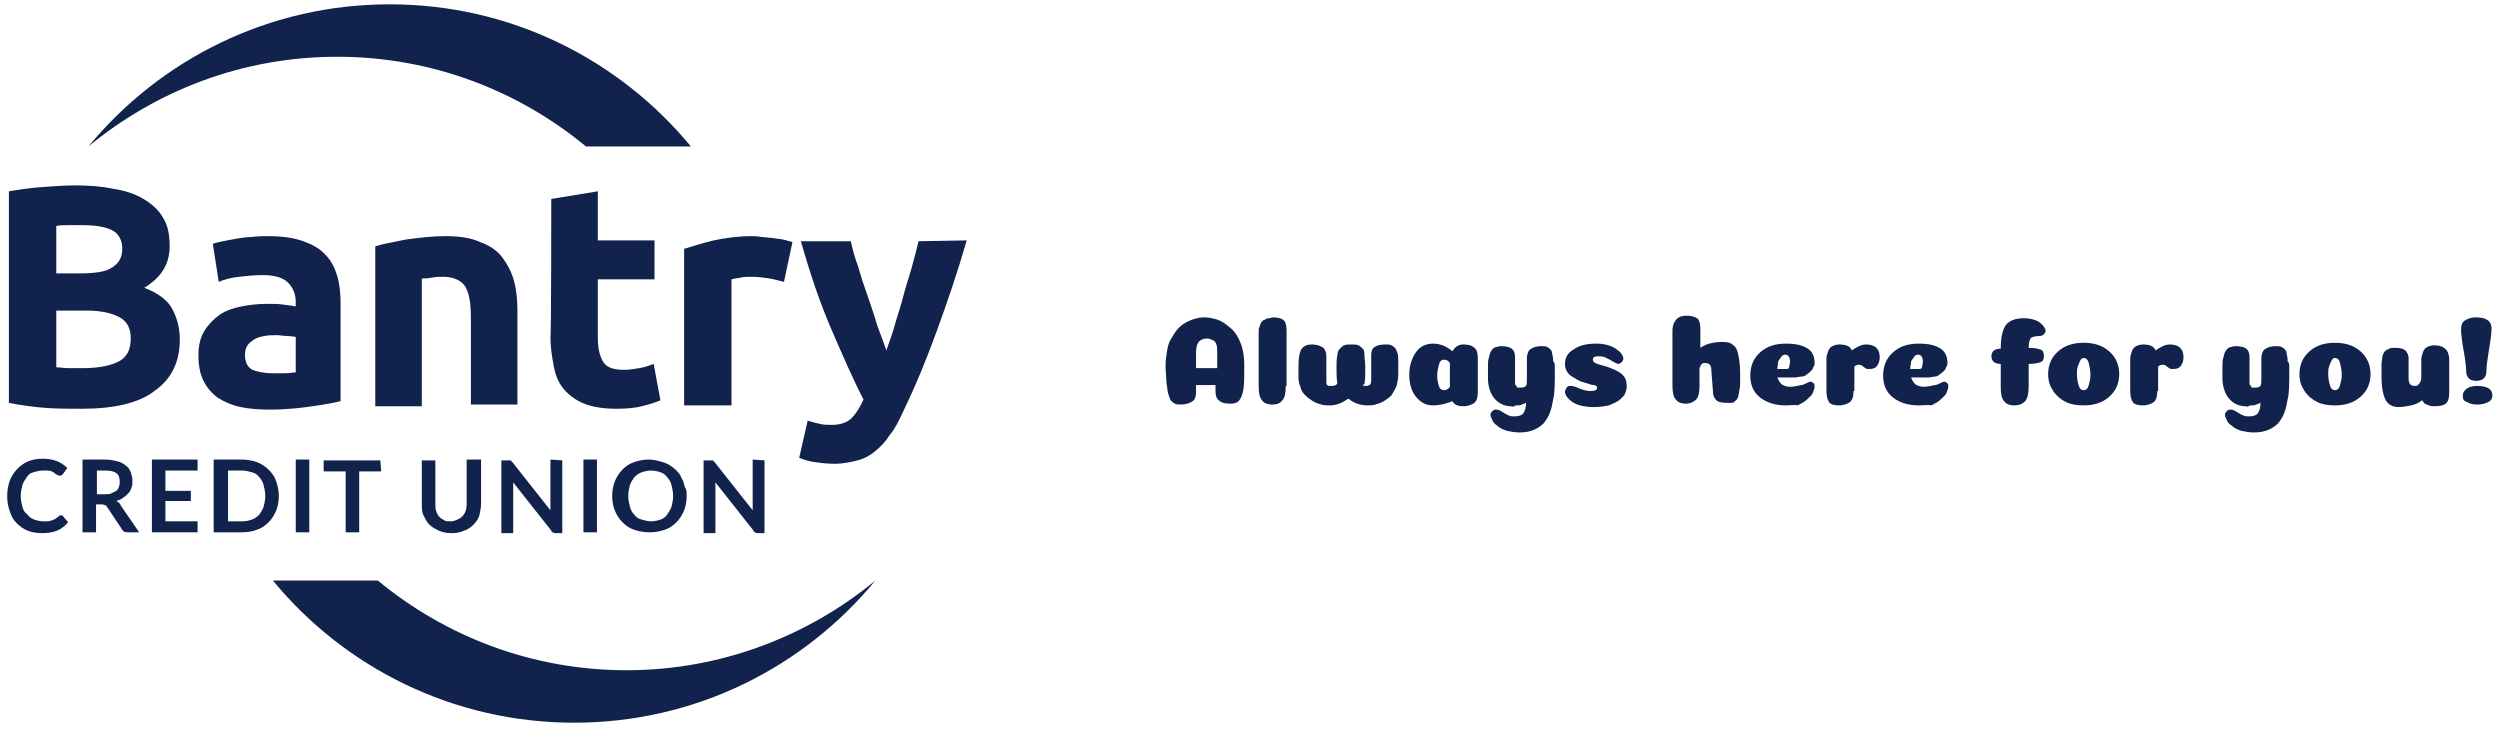 <svg width="174" height="51" viewBox="0 0 174 51" fill="none" xmlns="http://www.w3.org/2000/svg">
<g clip-path="url(#clip0_822_7425)">
<path d="M5.683 28.451C4.859 28.451 4.034 28.451 3.21 28.392C2.385 28.333 1.502 28.215 0.619 28.038V13.315C1.325 13.197 2.091 13.079 2.915 13.021C3.74 12.962 4.506 12.903 5.212 12.903C6.155 12.903 7.038 12.962 7.862 13.138C8.687 13.256 9.394 13.492 9.983 13.845C10.572 14.198 11.043 14.611 11.337 15.141C11.691 15.671 11.808 16.378 11.808 17.143C11.808 18.38 11.219 19.322 10.041 20.029C10.984 20.382 11.691 20.912 11.985 21.501C12.338 22.149 12.515 22.856 12.515 23.621C12.515 25.211 11.926 26.389 10.748 27.214C9.688 28.038 7.98 28.451 5.683 28.451ZM3.917 19.028H5.566C6.626 19.028 7.391 18.91 7.804 18.615C8.275 18.321 8.51 17.909 8.51 17.32C8.51 16.731 8.275 16.26 7.804 16.024C7.332 15.789 6.626 15.671 5.742 15.671C5.448 15.671 5.153 15.671 4.8 15.671C4.447 15.671 4.152 15.671 3.917 15.73V19.028ZM3.917 21.619V25.565C4.211 25.565 4.447 25.624 4.741 25.624C5.036 25.624 5.33 25.624 5.683 25.624C6.685 25.624 7.509 25.506 8.157 25.211C8.805 24.917 9.099 24.387 9.099 23.562C9.099 22.856 8.864 22.385 8.334 22.09C7.804 21.796 7.038 21.619 6.096 21.619H3.917Z" fill="#11224D"/>
<path d="M18.699 16.436C19.641 16.436 20.465 16.554 21.113 16.79C21.761 17.026 22.291 17.32 22.645 17.732C23.057 18.144 23.292 18.616 23.469 19.204C23.646 19.793 23.704 20.441 23.704 21.148V27.921C23.233 28.038 22.586 28.156 21.761 28.274C20.937 28.392 19.935 28.51 18.758 28.51C17.992 28.51 17.344 28.451 16.755 28.333C16.166 28.215 15.636 27.98 15.165 27.685C14.753 27.391 14.399 26.978 14.164 26.507C13.928 26.036 13.81 25.447 13.81 24.74C13.81 24.093 13.928 23.504 14.223 23.032C14.517 22.561 14.871 22.208 15.283 21.914C15.695 21.619 16.225 21.442 16.814 21.325C17.403 21.207 17.992 21.148 18.64 21.148C19.052 21.148 19.464 21.148 19.759 21.207C20.112 21.266 20.348 21.266 20.583 21.325V21.03C20.583 20.5 20.407 20.029 20.053 19.676C19.7 19.322 19.111 19.146 18.286 19.146C17.756 19.146 17.167 19.204 16.637 19.263C16.107 19.322 15.636 19.44 15.224 19.617L14.812 16.967C14.988 16.908 15.224 16.849 15.518 16.79C15.813 16.731 16.107 16.672 16.461 16.613C16.814 16.554 17.167 16.495 17.521 16.495C17.933 16.436 18.345 16.436 18.699 16.436ZM18.934 25.977C19.229 25.977 19.582 25.977 19.877 25.977C20.171 25.977 20.407 25.918 20.583 25.918V23.445C20.465 23.445 20.23 23.386 19.994 23.386C19.759 23.386 19.464 23.327 19.288 23.327C18.993 23.327 18.699 23.327 18.404 23.386C18.11 23.445 17.874 23.504 17.698 23.621C17.521 23.739 17.344 23.857 17.226 24.034C17.108 24.21 17.05 24.446 17.05 24.681C17.05 25.212 17.226 25.565 17.58 25.742C17.874 25.859 18.345 25.977 18.934 25.977Z" fill="#11224D"/>
<path d="M26.119 17.143C26.649 16.967 27.415 16.849 28.239 16.672C29.123 16.554 30.006 16.436 31.007 16.436C32.008 16.436 32.774 16.554 33.422 16.849C34.07 17.084 34.6 17.438 34.953 17.909C35.306 18.38 35.601 18.91 35.778 19.558C35.954 20.206 36.013 20.912 36.013 21.678V28.156H32.774V22.149C32.774 21.089 32.656 20.382 32.362 19.911C32.067 19.499 31.537 19.263 30.831 19.263C30.595 19.263 30.359 19.263 30.065 19.322C29.77 19.381 29.594 19.381 29.358 19.381V28.274H26.119V17.143Z" fill="#11224D"/>
<path d="M38.369 13.845L41.608 13.315V16.731H45.554V19.44H41.608V23.503C41.608 24.21 41.726 24.74 41.961 25.152C42.197 25.565 42.668 25.741 43.434 25.741C43.787 25.741 44.14 25.682 44.494 25.623C44.847 25.565 45.2 25.447 45.495 25.329L45.966 27.861C45.554 28.038 45.142 28.156 44.67 28.274C44.199 28.392 43.61 28.45 42.904 28.45C42.02 28.45 41.255 28.333 40.666 28.097C40.077 27.861 39.606 27.508 39.252 27.096C38.899 26.684 38.663 26.154 38.546 25.506C38.428 24.858 38.31 24.21 38.31 23.445C38.369 23.562 38.369 13.845 38.369 13.845Z" fill="#11224D"/>
<path d="M54.565 19.617C54.27 19.558 53.917 19.44 53.563 19.381C53.151 19.322 52.739 19.263 52.268 19.263C52.091 19.263 51.797 19.263 51.561 19.322C51.267 19.381 51.09 19.381 50.913 19.44V28.215H47.615V17.32C48.204 17.143 48.911 16.908 49.676 16.731C50.501 16.554 51.384 16.436 52.327 16.436C52.503 16.436 52.739 16.436 52.974 16.495C53.21 16.495 53.446 16.554 53.74 16.554C53.976 16.613 54.211 16.613 54.506 16.672C54.741 16.731 54.977 16.79 55.154 16.849L54.565 19.617Z" fill="#11224D"/>
<path d="M67.285 16.731C66.638 18.969 65.931 21.03 65.224 22.974C64.517 24.917 63.752 26.802 62.868 28.627C62.574 29.275 62.279 29.864 61.926 30.276C61.632 30.747 61.278 31.101 60.925 31.395C60.572 31.69 60.159 31.925 59.688 32.043C59.217 32.161 58.687 32.279 58.098 32.279C57.568 32.279 57.097 32.22 56.685 32.161C56.272 32.102 55.919 31.984 55.624 31.866L56.213 29.275C56.567 29.393 56.861 29.452 57.097 29.511C57.332 29.57 57.627 29.57 57.921 29.57C58.51 29.57 58.981 29.393 59.276 29.098C59.57 28.804 59.865 28.333 60.1 27.803C59.335 26.331 58.628 24.681 57.862 22.915C57.097 21.148 56.39 19.087 55.742 16.79H59.217C59.335 17.379 59.511 17.968 59.747 18.616C59.924 19.263 60.159 19.97 60.395 20.618C60.63 21.325 60.866 21.972 61.043 22.62C61.278 23.268 61.514 23.857 61.691 24.387C61.867 23.857 62.103 23.268 62.279 22.62C62.456 21.972 62.692 21.325 62.868 20.618C63.045 19.911 63.281 19.263 63.457 18.616C63.634 17.968 63.811 17.32 63.928 16.79L67.285 16.731Z" fill="#11224D"/>
<path d="M4.27 35.871C4.329 35.871 4.388 35.871 4.388 35.93L4.741 36.342C4.565 36.578 4.27 36.813 3.976 36.931C3.681 37.049 3.328 37.108 2.916 37.108C2.562 37.108 2.209 37.049 1.914 36.931C1.62 36.813 1.384 36.637 1.149 36.401C0.913 36.166 0.795 35.93 0.678 35.577C0.56 35.223 0.501 34.929 0.501 34.517C0.501 34.163 0.56 33.81 0.678 33.456C0.795 33.162 0.972 32.868 1.208 32.632C1.443 32.396 1.679 32.22 1.973 32.102C2.268 31.984 2.621 31.925 2.974 31.925C3.328 31.925 3.681 31.984 3.976 32.102C4.27 32.22 4.506 32.396 4.682 32.573L4.388 32.985L4.329 33.044C4.329 33.044 4.27 33.103 4.211 33.103C4.152 33.103 4.152 33.103 4.093 33.103C4.035 33.103 4.035 33.044 3.976 33.044C3.917 33.044 3.858 32.985 3.799 32.926C3.74 32.868 3.681 32.868 3.622 32.809C3.563 32.809 3.446 32.75 3.328 32.75C3.21 32.75 3.092 32.75 2.974 32.75C2.739 32.75 2.562 32.809 2.327 32.868C2.091 32.926 1.973 33.044 1.856 33.221C1.738 33.398 1.62 33.574 1.561 33.751C1.502 33.986 1.443 34.222 1.443 34.517C1.443 34.811 1.502 35.047 1.561 35.282C1.62 35.518 1.738 35.694 1.914 35.812C2.032 35.989 2.209 36.107 2.386 36.166C2.562 36.224 2.798 36.283 2.974 36.283C3.092 36.283 3.21 36.283 3.328 36.283C3.446 36.283 3.505 36.224 3.622 36.224C3.681 36.166 3.799 36.166 3.858 36.107C3.917 36.048 4.035 35.989 4.093 35.93L4.152 35.871C4.152 35.871 4.211 35.871 4.27 35.871Z" fill="#11224D"/>
<path d="M9.688 37.049H8.864C8.687 37.049 8.57 36.99 8.511 36.873L7.451 35.282C7.392 35.224 7.392 35.165 7.333 35.165C7.274 35.165 7.215 35.106 7.097 35.106H6.685V37.049H5.743V31.984H7.274C7.627 31.984 7.922 32.043 8.157 32.102C8.393 32.161 8.628 32.279 8.746 32.397C8.923 32.514 9.041 32.691 9.1 32.868C9.158 33.044 9.217 33.221 9.217 33.457C9.217 33.633 9.217 33.81 9.158 33.928C9.1 34.105 9.041 34.222 8.923 34.34C8.805 34.458 8.687 34.576 8.57 34.635C8.452 34.752 8.275 34.811 8.098 34.87C8.157 34.929 8.216 34.929 8.275 34.988C8.334 35.047 8.393 35.106 8.393 35.165L9.688 37.049ZM7.274 34.399C7.451 34.399 7.627 34.399 7.745 34.34C7.863 34.281 7.981 34.222 8.098 34.163C8.157 34.105 8.275 33.987 8.275 33.869C8.334 33.751 8.334 33.633 8.334 33.516C8.334 33.28 8.275 33.044 8.098 32.927C7.922 32.809 7.686 32.75 7.333 32.75H6.744V34.399H7.274Z" fill="#11224D"/>
<path d="M11.514 32.75V34.163H13.281V34.87H11.514V36.284H13.752V37.049H10.572V31.984H13.752V32.75H11.514Z" fill="#11224D"/>
<path d="M19.405 34.517C19.405 34.87 19.346 35.224 19.229 35.518C19.111 35.812 18.934 36.107 18.699 36.342C18.463 36.578 18.227 36.755 17.874 36.873C17.58 36.99 17.226 37.049 16.814 37.049H14.871V31.984H16.814C17.167 31.984 17.521 32.043 17.874 32.161C18.169 32.279 18.463 32.456 18.699 32.691C18.934 32.927 19.111 33.162 19.229 33.516C19.346 33.869 19.405 34.163 19.405 34.517ZM18.463 34.517C18.463 34.222 18.404 33.987 18.345 33.751C18.286 33.516 18.169 33.339 18.051 33.221C17.933 33.044 17.756 32.927 17.521 32.868C17.285 32.809 17.108 32.75 16.873 32.75H15.872V36.284H16.873C17.108 36.284 17.344 36.225 17.521 36.166C17.698 36.107 17.874 35.989 18.051 35.812C18.169 35.636 18.286 35.459 18.345 35.282C18.404 35.047 18.463 34.811 18.463 34.517Z" fill="#11224D"/>
<path d="M21.526 37.049H20.584V31.984H21.526V37.049Z" fill="#11224D"/>
<path d="M26.532 32.809H25V37.049H24.058V32.809H22.527V32.043H26.473L26.532 32.809Z" fill="#11224D"/>
<path d="M31.361 36.284C31.537 36.284 31.714 36.225 31.832 36.166C31.95 36.107 32.068 36.048 32.185 35.93C32.303 35.812 32.362 35.695 32.421 35.518C32.48 35.341 32.48 35.165 32.48 34.988V31.984H33.481V35.047C33.481 35.341 33.422 35.636 33.363 35.871C33.304 36.107 33.127 36.342 32.951 36.519C32.774 36.696 32.539 36.873 32.303 36.931C32.068 37.049 31.773 37.108 31.42 37.108C31.066 37.108 30.831 37.049 30.536 36.931C30.301 36.814 30.065 36.696 29.888 36.519C29.712 36.342 29.594 36.107 29.476 35.871C29.358 35.636 29.358 35.341 29.358 35.047V32.043H30.301V35.047C30.301 35.224 30.301 35.4 30.36 35.577C30.419 35.754 30.477 35.871 30.595 35.989C30.713 36.107 30.831 36.166 30.948 36.225C31.007 36.284 31.184 36.284 31.361 36.284Z" fill="#11224D"/>
<path d="M39.135 32.043V37.108H38.664C38.605 37.108 38.546 37.108 38.487 37.049C38.428 37.049 38.369 36.99 38.369 36.931L35.719 33.575C35.719 33.751 35.719 33.869 35.719 33.987V37.108H34.895V32.043H35.366C35.425 32.043 35.425 32.043 35.483 32.043C35.542 32.043 35.542 32.043 35.542 32.043C35.542 32.043 35.601 32.043 35.601 32.102C35.601 32.161 35.66 32.161 35.66 32.161L38.31 35.518C38.31 35.459 38.31 35.341 38.31 35.282C38.31 35.224 38.31 35.106 38.31 35.047V31.984L39.135 32.043Z" fill="#11224D"/>
<path d="M41.549 37.049H40.607V31.984H41.549V37.049Z" fill="#11224D"/>
<path d="M47.792 34.517C47.792 34.87 47.733 35.224 47.615 35.518C47.498 35.812 47.321 36.107 47.085 36.342C46.85 36.578 46.614 36.755 46.261 36.873C45.907 36.99 45.613 37.049 45.201 37.049C44.847 37.049 44.494 36.99 44.141 36.873C43.787 36.755 43.552 36.578 43.316 36.342C43.081 36.107 42.904 35.812 42.786 35.518C42.668 35.224 42.609 34.87 42.609 34.517C42.609 34.163 42.668 33.81 42.786 33.516C42.904 33.221 43.081 32.927 43.316 32.691C43.552 32.456 43.787 32.279 44.141 32.161C44.494 32.043 44.788 31.984 45.201 31.984C45.436 31.984 45.672 32.043 45.907 32.102C46.143 32.161 46.32 32.22 46.555 32.338C46.732 32.456 46.908 32.573 47.085 32.75C47.262 32.927 47.38 33.103 47.439 33.28C47.556 33.457 47.615 33.692 47.674 33.928C47.792 34.046 47.792 34.281 47.792 34.517ZM46.85 34.517C46.85 34.222 46.791 33.987 46.732 33.751C46.673 33.516 46.555 33.339 46.437 33.221C46.32 33.044 46.143 32.927 45.966 32.868C45.79 32.809 45.554 32.75 45.318 32.75C45.083 32.75 44.847 32.809 44.671 32.868C44.494 32.927 44.317 33.044 44.141 33.221C44.023 33.398 43.905 33.575 43.846 33.751C43.787 33.987 43.728 34.222 43.728 34.517C43.728 34.811 43.787 35.047 43.846 35.282C43.905 35.518 44.023 35.695 44.141 35.812C44.258 35.989 44.435 36.107 44.671 36.166C44.906 36.225 45.083 36.284 45.318 36.284C45.554 36.284 45.79 36.225 45.966 36.166C46.143 36.107 46.32 35.989 46.437 35.812C46.555 35.636 46.673 35.459 46.732 35.282C46.791 35.047 46.85 34.811 46.85 34.517Z" fill="#11224D"/>
<path d="M53.21 32.043V37.108H52.739C52.68 37.108 52.621 37.108 52.562 37.049C52.503 37.049 52.444 36.99 52.444 36.931L49.794 33.575C49.794 33.751 49.794 33.869 49.794 33.987V37.108H48.97V32.043H49.441C49.5 32.043 49.5 32.043 49.559 32.043C49.617 32.043 49.617 32.043 49.617 32.043C49.617 32.043 49.676 32.043 49.676 32.102C49.676 32.161 49.735 32.161 49.735 32.161L52.386 35.518C52.386 35.459 52.386 35.341 52.386 35.282C52.386 35.224 52.386 35.106 52.386 35.047V31.984L53.21 32.043Z" fill="#11224D"/>
<path d="M23.469 3.951C30.065 3.951 36.072 6.307 40.784 10.194H48.087C43.081 4.128 35.542 0.3 27.121 0.3C18.699 0.3 11.161 4.128 6.155 10.194C10.866 6.307 16.873 3.951 23.469 3.951Z" fill="#11224D"/>
<path d="M43.611 46.648C37.015 46.648 31.008 44.293 26.296 40.406H18.994C23.941 46.413 31.479 50.3 39.959 50.3C48.381 50.3 55.919 46.472 60.925 40.406C56.214 44.293 50.148 46.648 43.611 46.648Z" fill="#11224D"/>
<path d="M84.718 26.801H83.245V27.272C83.245 27.567 83.186 27.802 83.01 27.92C82.833 28.038 82.597 28.156 82.185 28.156C82.008 28.156 81.891 28.156 81.773 28.097C81.655 28.038 81.596 27.979 81.478 27.861C81.419 27.744 81.361 27.567 81.302 27.39C81.243 27.155 81.243 26.919 81.184 26.625C81.184 26.33 81.125 25.918 81.125 25.447C81.125 25.035 81.184 24.681 81.243 24.328C81.302 23.974 81.419 23.68 81.596 23.444C81.714 23.209 81.891 22.973 82.067 22.797C82.244 22.62 82.421 22.502 82.656 22.384C82.892 22.267 83.069 22.208 83.304 22.149C83.54 22.09 83.716 22.09 83.893 22.09C84.129 22.09 84.364 22.149 84.6 22.208C84.835 22.267 85.071 22.384 85.306 22.561C85.542 22.738 85.778 22.914 85.954 23.15C86.131 23.386 86.308 23.739 86.425 24.092C86.543 24.505 86.602 24.917 86.602 25.388C86.602 26.153 86.602 26.742 86.543 27.096C86.484 27.449 86.367 27.744 86.249 27.861C86.131 28.038 85.895 28.097 85.66 28.097C85.248 28.097 85.012 28.038 84.835 27.861C84.659 27.744 84.6 27.508 84.6 27.213V26.801H84.718ZM84.011 23.562C83.775 23.562 83.599 23.621 83.422 23.798C83.304 23.974 83.245 24.21 83.245 24.563V25.623H84.718V24.563C84.718 24.328 84.718 24.092 84.659 23.974C84.6 23.798 84.541 23.739 84.423 23.68C84.305 23.621 84.129 23.562 84.011 23.562Z" fill="#11224D"/>
<path d="M89.488 26.86C89.488 27.331 89.429 27.685 89.252 27.861C89.075 28.097 88.84 28.156 88.545 28.156C88.192 28.156 87.956 28.038 87.839 27.861C87.662 27.685 87.603 27.331 87.603 26.86V23.15C87.603 22.973 87.603 22.855 87.662 22.738C87.721 22.62 87.721 22.502 87.78 22.443C87.839 22.384 87.897 22.267 88.015 22.267C88.074 22.208 88.192 22.149 88.31 22.149C88.427 22.149 88.486 22.09 88.604 22.09C88.899 22.09 89.193 22.149 89.311 22.267C89.488 22.384 89.546 22.679 89.546 23.032V26.86H89.488Z" fill="#11224D"/>
<path d="M95.082 26.86C95.259 26.86 95.318 26.802 95.377 26.743C95.436 26.684 95.436 26.507 95.436 26.33V24.74C95.436 24.446 95.495 24.269 95.671 24.151C95.848 24.034 96.084 23.975 96.437 23.975C96.614 23.975 96.731 23.975 96.849 24.034C96.967 24.092 97.026 24.151 97.085 24.21C97.144 24.269 97.203 24.387 97.262 24.564C97.32 24.74 97.32 24.917 97.32 25.152C97.32 25.388 97.32 25.683 97.32 26.036C97.32 26.33 97.261 26.625 97.203 26.86C97.085 27.096 96.967 27.331 96.849 27.508C96.673 27.685 96.496 27.803 96.319 27.92C96.143 28.038 95.907 28.097 95.73 28.156C95.554 28.215 95.318 28.215 95.141 28.215C94.67 28.215 94.199 28.038 93.846 27.744C93.433 28.038 93.021 28.215 92.55 28.215C92.373 28.215 92.138 28.215 91.961 28.156C91.784 28.097 91.549 28.038 91.372 27.92C91.196 27.803 91.019 27.685 90.842 27.508C90.666 27.331 90.548 27.155 90.489 26.86C90.371 26.625 90.371 26.33 90.371 26.036C90.371 25.447 90.371 25.035 90.43 24.74C90.489 24.446 90.548 24.269 90.724 24.151C90.842 24.034 91.019 23.975 91.313 23.975C91.549 23.975 91.784 24.034 91.902 24.092C92.02 24.151 92.138 24.21 92.197 24.328C92.256 24.446 92.314 24.564 92.314 24.799V26.389C92.314 26.507 92.314 26.566 92.314 26.566C92.314 26.625 92.314 26.625 92.314 26.684C92.314 26.743 92.373 26.802 92.373 26.802C92.373 26.802 92.432 26.86 92.491 26.86C92.55 26.86 92.609 26.86 92.668 26.86C92.903 26.86 93.021 26.802 93.08 26.684C93.021 26.33 93.021 25.977 93.021 25.565C93.021 25.211 93.021 24.976 93.08 24.74C93.08 24.564 93.139 24.387 93.257 24.269C93.375 24.151 93.433 24.092 93.551 24.034C93.669 23.975 93.846 23.975 94.081 23.975C94.258 23.975 94.435 23.975 94.552 24.034C94.67 24.092 94.729 24.151 94.847 24.269C94.965 24.387 94.965 24.564 94.965 24.74C94.965 24.917 95.024 25.211 95.024 25.565C95.024 25.977 95.024 26.389 94.965 26.743C94.729 26.802 94.847 26.86 95.082 26.86Z" fill="#11224D"/>
<path d="M99.735 28.215C99.264 28.215 98.91 28.038 98.557 27.626C98.263 27.272 98.086 26.742 98.086 26.095C98.086 25.447 98.263 24.917 98.557 24.505C98.852 24.092 99.264 23.916 99.735 23.916C100.206 23.916 100.677 24.092 101.089 24.446C101.266 24.151 101.502 23.974 101.855 23.974C102.15 23.974 102.444 24.033 102.621 24.21C102.797 24.328 102.856 24.622 102.856 24.976V27.272C102.856 27.626 102.797 27.861 102.621 28.038C102.444 28.156 102.208 28.274 101.855 28.274C101.443 28.274 101.207 28.156 101.089 27.92C100.677 28.097 100.206 28.215 99.735 28.215ZM100.913 25.27C100.795 25.093 100.677 25.035 100.501 25.035C100.324 25.035 100.206 25.152 100.147 25.388C100.088 25.623 100.029 25.859 100.029 26.154C100.029 26.448 100.088 26.683 100.147 26.86C100.206 27.096 100.383 27.155 100.501 27.155C100.677 27.155 100.795 27.096 100.913 26.919V25.27Z" fill="#11224D"/>
<path d="M108.216 25.682C108.216 26.684 108.216 27.39 108.098 27.802C108.039 28.156 107.98 28.45 107.862 28.745C107.744 29.039 107.627 29.216 107.45 29.451C107.273 29.628 107.038 29.805 106.743 29.923C106.449 30.041 106.154 30.099 105.742 30.099C105.448 30.099 105.153 30.041 104.859 29.982C104.564 29.864 104.387 29.805 104.211 29.628C104.034 29.51 103.916 29.393 103.857 29.216C103.799 29.098 103.74 28.98 103.74 28.863C103.74 28.745 103.799 28.686 103.857 28.627C103.916 28.568 103.975 28.509 104.093 28.509C104.152 28.509 104.27 28.509 104.387 28.568C104.505 28.627 104.564 28.686 104.682 28.745C104.8 28.804 104.859 28.863 105.035 28.922C105.153 28.98 105.271 28.98 105.389 28.98C105.683 28.98 105.919 28.922 106.036 28.745C106.154 28.568 106.213 28.333 106.213 28.038C106.095 28.097 106.036 28.097 105.919 28.156C105.801 28.215 105.742 28.215 105.624 28.215C105.506 28.215 105.448 28.215 105.389 28.274C105.33 28.333 105.212 28.274 105.153 28.274C104.8 28.274 104.505 28.156 104.27 27.979C104.034 27.802 103.857 27.567 103.74 27.273C103.622 26.978 103.563 26.684 103.563 26.33C103.563 25.977 103.563 25.741 103.563 25.506C103.563 25.27 103.563 25.093 103.622 24.917C103.681 24.74 103.681 24.622 103.74 24.505C103.799 24.387 103.857 24.328 103.916 24.269C103.975 24.21 104.093 24.151 104.152 24.151C104.211 24.151 104.329 24.092 104.446 24.092C104.8 24.092 105.094 24.151 105.212 24.269C105.389 24.387 105.448 24.622 105.448 24.858V26.271C105.448 26.389 105.448 26.448 105.448 26.507C105.448 26.566 105.448 26.625 105.448 26.684C105.448 26.742 105.448 26.801 105.506 26.801C105.506 26.86 105.565 26.86 105.565 26.919C105.565 26.978 105.624 26.978 105.683 26.978C105.742 26.978 105.801 26.978 105.86 26.978C106.036 26.978 106.154 26.919 106.213 26.86C106.272 26.742 106.272 26.566 106.272 26.33V24.917C106.272 24.74 106.331 24.563 106.39 24.446C106.449 24.328 106.567 24.269 106.684 24.21C106.802 24.151 107.038 24.092 107.273 24.092C107.45 24.092 107.568 24.092 107.685 24.151C107.803 24.21 107.862 24.269 107.921 24.328C107.98 24.387 108.039 24.505 108.039 24.681C108.098 24.858 108.098 24.976 108.098 25.152C108.216 25.211 108.216 25.388 108.216 25.682Z" fill="#11224D"/>
<path d="M111.101 23.916C111.631 23.916 112.103 24.033 112.456 24.269C112.809 24.505 112.986 24.74 112.986 24.976C112.986 25.035 112.927 25.152 112.868 25.211C112.809 25.27 112.691 25.329 112.633 25.329C112.574 25.329 112.456 25.27 112.338 25.211C112.22 25.152 112.161 25.093 112.044 25.035C111.926 24.976 111.808 24.917 111.69 24.858C111.514 24.799 111.396 24.799 111.219 24.799C110.984 24.799 110.866 24.858 110.866 25.035C110.866 25.152 110.925 25.211 111.042 25.27C111.16 25.329 111.337 25.388 111.573 25.447C111.808 25.506 111.985 25.564 112.103 25.623C112.574 25.8 112.868 25.977 112.986 26.154C113.163 26.33 113.222 26.625 113.222 26.919C113.222 27.096 113.163 27.213 113.104 27.39C113.045 27.567 112.868 27.685 112.691 27.861C112.515 27.979 112.279 28.097 111.985 28.215C111.69 28.274 111.337 28.332 110.925 28.332C110.159 28.332 109.57 28.156 109.217 27.802C109.04 27.626 108.922 27.449 108.922 27.272C108.922 27.155 108.981 27.096 109.04 26.978C109.099 26.86 109.217 26.86 109.335 26.86C109.452 26.86 109.688 26.919 109.924 27.037C110.218 27.155 110.454 27.213 110.689 27.213C110.984 27.213 111.16 27.155 111.16 26.978C111.16 26.919 111.101 26.801 110.925 26.801C110.748 26.801 110.512 26.683 110.277 26.625C109.982 26.566 109.806 26.448 109.629 26.33C109.394 26.212 109.217 26.095 109.099 25.918C108.981 25.741 108.922 25.564 108.922 25.329C108.922 24.917 109.099 24.563 109.511 24.328C109.924 24.033 110.454 23.916 111.101 23.916Z" fill="#11224D"/>
<path d="M119.111 25.8C119.111 25.447 118.993 25.27 118.699 25.27C118.64 25.27 118.581 25.27 118.581 25.27C118.522 25.27 118.522 25.27 118.463 25.329C118.404 25.329 118.404 25.388 118.404 25.388C118.404 25.388 118.345 25.447 118.345 25.506C118.345 25.565 118.286 25.565 118.286 25.623C118.286 25.682 118.286 25.741 118.286 25.8V26.801C118.286 27.273 118.228 27.626 118.051 27.803C117.874 27.979 117.639 28.097 117.344 28.097C116.991 28.097 116.755 27.979 116.637 27.803C116.461 27.626 116.402 27.273 116.402 26.801V23.032C116.402 22.679 116.52 22.384 116.696 22.208C116.873 22.031 117.109 21.972 117.403 21.972C117.697 21.972 117.933 22.031 118.11 22.149C118.286 22.267 118.345 22.561 118.345 22.915V24.21C118.758 23.916 119.288 23.798 119.935 23.798C120.23 23.798 120.465 23.857 120.642 24.033C120.819 24.151 120.937 24.387 120.995 24.74C121.054 25.035 121.113 25.447 121.113 25.977C121.113 26.212 121.113 26.448 121.113 26.625C121.113 26.801 121.113 26.978 121.054 27.155C121.054 27.331 120.995 27.449 120.995 27.567C120.937 27.685 120.937 27.744 120.878 27.803C120.819 27.861 120.76 27.92 120.701 27.979C120.642 28.038 120.524 28.038 120.465 28.038C120.407 28.038 120.289 28.038 120.171 28.038C119.818 28.038 119.582 27.979 119.464 27.861C119.346 27.744 119.229 27.567 119.229 27.331L119.111 25.8Z" fill="#11224D"/>
<path d="M124.293 28.215C123.587 28.215 122.998 28.038 122.527 27.685C122.055 27.331 121.82 26.801 121.82 26.154C121.82 25.447 122.055 24.917 122.527 24.505C122.998 24.092 123.587 23.916 124.293 23.916C125 23.916 125.471 24.033 125.825 24.269C126.178 24.505 126.296 24.858 126.296 25.27C126.296 25.329 126.296 25.447 126.237 25.506C126.178 25.564 126.178 25.682 126.119 25.741C126.06 25.8 126.001 25.859 125.942 25.918C125.883 25.977 125.766 26.036 125.707 26.095C125.648 26.154 125.53 26.212 125.353 26.212C125.236 26.212 125.059 26.271 124.941 26.271H123.704C123.763 26.448 123.881 26.625 123.999 26.742C124.176 26.86 124.352 26.919 124.588 26.919C124.823 26.919 125.118 26.86 125.353 26.801C125.471 26.801 125.589 26.742 125.707 26.683C125.825 26.625 125.942 26.566 126.001 26.566C126.119 26.566 126.178 26.625 126.237 26.683C126.296 26.742 126.296 26.801 126.296 26.919C126.296 27.037 126.237 27.155 126.178 27.331C126.119 27.508 125.942 27.626 125.766 27.802C125.589 27.979 125.353 28.097 125.118 28.215C124.941 28.156 124.647 28.215 124.293 28.215ZM123.704 25.682C124.117 25.682 124.352 25.682 124.352 25.682C124.47 25.682 124.529 25.623 124.529 25.506C124.529 25.447 124.588 25.329 124.588 25.211C124.588 24.858 124.47 24.681 124.234 24.681C124.176 24.681 124.058 24.74 123.999 24.799C123.94 24.917 123.822 25.035 123.763 25.152C123.763 25.329 123.704 25.506 123.704 25.682Z" fill="#11224D"/>
<path d="M129.005 27.214C129.005 27.567 128.946 27.803 128.769 27.979C128.592 28.097 128.357 28.215 128.004 28.215C127.65 28.215 127.415 28.156 127.297 27.979C127.179 27.803 127.12 27.567 127.12 27.155V24.976C127.12 24.799 127.179 24.622 127.238 24.446C127.297 24.269 127.415 24.151 127.532 24.092C127.65 24.034 127.827 23.975 128.004 23.975C128.475 23.975 128.769 24.092 128.887 24.387C129.24 24.151 129.535 23.975 129.888 23.975C130.477 23.975 130.83 24.269 130.83 24.858C130.83 25.094 130.771 25.27 130.654 25.447C130.536 25.624 130.359 25.683 130.124 25.683C130.006 25.683 129.888 25.683 129.829 25.624C129.77 25.565 129.653 25.506 129.594 25.447C129.535 25.388 129.476 25.388 129.358 25.388C129.24 25.388 129.122 25.447 129.064 25.506V27.214H129.005Z" fill="#11224D"/>
<path d="M133.539 28.215C132.833 28.215 132.244 28.038 131.773 27.685C131.301 27.331 131.066 26.801 131.066 26.154C131.066 25.447 131.301 24.917 131.773 24.505C132.244 24.092 132.833 23.916 133.539 23.916C134.246 23.916 134.717 24.033 135.071 24.269C135.424 24.505 135.542 24.858 135.542 25.27C135.542 25.329 135.542 25.447 135.483 25.506C135.424 25.564 135.424 25.682 135.365 25.741C135.306 25.8 135.247 25.859 135.188 25.918C135.13 25.977 135.012 26.036 134.953 26.095C134.894 26.154 134.776 26.212 134.658 26.212C134.541 26.212 134.364 26.271 134.246 26.271H133.009C133.068 26.448 133.186 26.625 133.304 26.742C133.481 26.86 133.657 26.919 133.893 26.919C134.128 26.919 134.423 26.86 134.658 26.801C134.776 26.801 134.894 26.742 135.012 26.683C135.13 26.625 135.247 26.566 135.306 26.566C135.424 26.566 135.483 26.625 135.542 26.683C135.601 26.742 135.601 26.801 135.601 26.919C135.601 27.037 135.542 27.155 135.483 27.331C135.424 27.508 135.247 27.626 135.071 27.802C134.894 27.979 134.658 28.097 134.423 28.215C134.187 28.156 133.893 28.215 133.539 28.215ZM132.95 25.682C133.363 25.682 133.598 25.682 133.598 25.682C133.716 25.682 133.775 25.623 133.775 25.506C133.775 25.447 133.834 25.329 133.834 25.211C133.834 24.858 133.716 24.681 133.481 24.681C133.422 24.681 133.304 24.74 133.245 24.799C133.186 24.917 133.068 25.035 133.009 25.152C133.009 25.329 132.95 25.506 132.95 25.682Z" fill="#11224D"/>
<path d="M141.372 23.503C141.255 23.621 141.196 23.857 141.196 24.21C141.608 24.21 141.844 24.269 142.02 24.328C142.197 24.387 142.256 24.564 142.256 24.799C142.256 24.976 142.197 25.152 142.02 25.211C141.844 25.27 141.608 25.329 141.196 25.329V26.86C141.196 27.331 141.137 27.685 140.96 27.92C140.784 28.097 140.548 28.215 140.195 28.215C139.841 28.215 139.606 28.097 139.488 27.92C139.311 27.744 139.252 27.39 139.252 26.919V25.329C138.84 25.329 138.604 25.152 138.604 24.799C138.604 24.446 138.84 24.269 139.252 24.269C139.252 23.503 139.37 22.973 139.606 22.62C139.841 22.326 140.253 22.149 140.842 22.149C141.314 22.149 141.726 22.267 141.961 22.443C142.197 22.62 142.374 22.856 142.374 23.032C142.374 23.091 142.315 23.209 142.256 23.268C142.197 23.327 142.079 23.386 141.961 23.386C141.667 23.386 141.49 23.445 141.372 23.503Z" fill="#11224D"/>
<path d="M145.024 28.215C144.553 28.215 144.14 28.156 143.787 27.979C143.434 27.803 143.139 27.567 142.904 27.214C142.668 26.86 142.55 26.507 142.55 26.036C142.55 25.388 142.786 24.858 143.257 24.446C143.728 24.034 144.317 23.857 145.024 23.857C145.731 23.857 146.319 24.034 146.791 24.446C147.262 24.858 147.497 25.388 147.497 26.036C147.497 26.684 147.262 27.214 146.791 27.626C146.319 28.038 145.731 28.215 145.024 28.215ZM145.495 26.095C145.495 25.8 145.436 25.506 145.377 25.27C145.318 25.035 145.2 24.917 145.024 24.917C144.906 24.917 144.847 24.976 144.788 25.094C144.729 25.212 144.67 25.329 144.612 25.506C144.553 25.683 144.553 25.859 144.553 26.036C144.553 26.33 144.612 26.625 144.67 26.802C144.729 27.037 144.847 27.155 145.024 27.155C145.2 27.155 145.318 27.037 145.377 26.802C145.436 26.566 145.495 26.389 145.495 26.095Z" fill="#11224D"/>
<path d="M150.147 27.214C150.147 27.567 150.088 27.803 149.912 27.979C149.735 28.097 149.499 28.215 149.146 28.215C148.793 28.215 148.557 28.156 148.439 27.979C148.322 27.803 148.263 27.567 148.263 27.155V24.976C148.263 24.799 148.322 24.622 148.38 24.446C148.439 24.269 148.557 24.151 148.675 24.092C148.793 24.034 148.969 23.975 149.146 23.975C149.617 23.975 149.912 24.092 150.029 24.387C150.383 24.151 150.677 23.975 151.031 23.975C151.62 23.975 151.973 24.269 151.973 24.858C151.973 25.094 151.914 25.27 151.796 25.447C151.678 25.624 151.502 25.683 151.266 25.683C151.148 25.683 151.031 25.683 150.972 25.624C150.913 25.565 150.795 25.506 150.736 25.447C150.677 25.388 150.618 25.388 150.501 25.388C150.383 25.388 150.265 25.447 150.206 25.506V27.214H150.147Z" fill="#11224D"/>
<path d="M159.335 25.682C159.335 26.684 159.335 27.39 159.217 27.802C159.158 28.156 159.099 28.45 158.981 28.745C158.864 29.039 158.746 29.216 158.569 29.451C158.392 29.628 158.157 29.805 157.862 29.923C157.568 30.041 157.273 30.099 156.861 30.099C156.567 30.099 156.272 30.041 155.978 29.982C155.683 29.864 155.507 29.805 155.33 29.628C155.153 29.51 155.035 29.393 154.977 29.216C154.918 29.098 154.859 28.98 154.859 28.863C154.859 28.745 154.918 28.686 154.977 28.627C155.035 28.568 155.094 28.509 155.212 28.509C155.271 28.509 155.389 28.509 155.507 28.568C155.624 28.627 155.683 28.686 155.801 28.745C155.919 28.804 155.978 28.863 156.154 28.922C156.272 28.98 156.39 28.98 156.508 28.98C156.802 28.98 157.038 28.922 157.156 28.745C157.273 28.568 157.332 28.333 157.332 28.038C157.215 28.097 157.156 28.097 157.038 28.156C156.92 28.215 156.861 28.215 156.743 28.215C156.626 28.215 156.567 28.215 156.508 28.274C156.449 28.333 156.331 28.274 156.272 28.274C155.919 28.274 155.624 28.156 155.389 27.979C155.153 27.802 154.977 27.567 154.859 27.273C154.741 26.978 154.682 26.684 154.682 26.33C154.682 25.977 154.682 25.741 154.682 25.506C154.682 25.27 154.682 25.093 154.741 24.917C154.8 24.74 154.8 24.622 154.859 24.505C154.918 24.387 154.977 24.328 155.035 24.269C155.094 24.21 155.212 24.151 155.271 24.151C155.33 24.151 155.448 24.092 155.566 24.092C155.919 24.092 156.213 24.151 156.331 24.269C156.508 24.387 156.567 24.622 156.567 24.858V26.271C156.567 26.389 156.567 26.448 156.567 26.507C156.567 26.566 156.567 26.625 156.567 26.684C156.567 26.742 156.567 26.801 156.626 26.801C156.626 26.86 156.684 26.86 156.684 26.919C156.684 26.978 156.743 26.978 156.802 26.978C156.861 26.978 156.92 26.978 156.979 26.978C157.156 26.978 157.273 26.919 157.332 26.86C157.391 26.742 157.391 26.566 157.391 26.33V24.917C157.391 24.74 157.45 24.563 157.509 24.446C157.568 24.328 157.686 24.269 157.803 24.21C157.921 24.151 158.157 24.092 158.392 24.092C158.569 24.092 158.687 24.092 158.805 24.151C158.922 24.21 158.981 24.269 159.04 24.328C159.099 24.387 159.158 24.505 159.158 24.681C159.217 24.858 159.217 24.976 159.217 25.152C159.335 25.211 159.335 25.388 159.335 25.682Z" fill="#11224D"/>
<path d="M162.515 28.215C162.044 28.215 161.632 28.156 161.278 27.979C160.925 27.803 160.63 27.567 160.395 27.214C160.159 26.86 160.042 26.507 160.042 26.036C160.042 25.388 160.277 24.858 160.748 24.446C161.219 24.034 161.808 23.857 162.515 23.857C163.222 23.857 163.811 24.034 164.282 24.446C164.753 24.858 164.988 25.388 164.988 26.036C164.988 26.684 164.753 27.214 164.282 27.626C163.811 28.038 163.222 28.215 162.515 28.215ZM162.986 26.095C162.986 25.8 162.927 25.506 162.868 25.27C162.809 25.035 162.692 24.917 162.515 24.917C162.397 24.917 162.338 24.976 162.279 25.094C162.221 25.212 162.162 25.329 162.103 25.506C162.044 25.683 162.044 25.859 162.044 26.036C162.044 26.33 162.103 26.625 162.162 26.802C162.221 27.037 162.338 27.155 162.515 27.155C162.692 27.155 162.809 27.037 162.868 26.802C162.927 26.566 162.986 26.389 162.986 26.095Z" fill="#11224D"/>
<path d="M167.638 26.33C167.638 26.683 167.756 26.86 168.051 26.86C168.169 26.86 168.227 26.86 168.286 26.801C168.345 26.742 168.404 26.683 168.463 26.566C168.522 26.448 168.522 26.33 168.522 26.212V25.034C168.522 24.858 168.581 24.681 168.64 24.504C168.699 24.328 168.816 24.21 168.934 24.151C169.052 24.092 169.229 24.033 169.405 24.033C169.7 24.033 169.994 24.092 170.171 24.269C170.348 24.387 170.465 24.681 170.465 25.034V27.331C170.465 27.685 170.406 27.92 170.23 28.097C170.053 28.215 169.818 28.273 169.464 28.273C169.287 28.273 169.17 28.273 169.052 28.215C168.934 28.156 168.875 28.156 168.757 28.097C168.699 28.038 168.64 27.92 168.581 27.861C168.345 28.038 168.11 28.156 167.815 28.215C167.521 28.273 167.226 28.332 166.932 28.332C166.52 28.332 166.225 28.156 166.048 27.861C165.872 27.508 165.754 26.978 165.754 26.271C165.754 25.918 165.754 25.623 165.754 25.388C165.754 25.152 165.813 24.976 165.813 24.799C165.872 24.622 165.931 24.504 165.989 24.445C166.048 24.387 166.166 24.328 166.284 24.269C166.402 24.21 166.52 24.21 166.696 24.21C167.05 24.21 167.285 24.269 167.403 24.387C167.521 24.504 167.638 24.681 167.638 24.917V26.33Z" fill="#11224D"/>
<path d="M173.41 22.855C173.41 23.15 173.351 23.68 173.233 24.328C173.116 25.035 173.057 25.506 173.057 25.8C173.057 26.036 172.998 26.212 172.88 26.33C172.762 26.448 172.586 26.507 172.35 26.507C172.115 26.507 171.938 26.448 171.82 26.33C171.702 26.212 171.643 26.036 171.643 25.8C171.643 25.506 171.584 25.035 171.467 24.387C171.349 23.739 171.29 23.209 171.29 22.973C171.29 22.679 171.349 22.443 171.526 22.325C171.702 22.208 171.938 22.09 172.291 22.09C172.703 22.09 172.939 22.149 173.116 22.267C173.292 22.384 173.41 22.561 173.41 22.855ZM171.408 27.567C171.408 27.331 171.526 27.155 171.702 27.037C171.879 26.919 172.115 26.86 172.409 26.86C173.116 26.86 173.469 27.096 173.469 27.508C173.469 27.744 173.351 27.92 173.175 27.979C172.998 28.097 172.703 28.156 172.409 28.156C172.115 28.156 171.879 28.097 171.702 27.979C171.467 27.92 171.408 27.744 171.408 27.567Z" fill="#11224D"/>
</g>
<defs>
<clipPath id="clip0_822_7425">
<rect width="173.263" height="50" fill="white" transform="translate(0.501 0.3)"/>
</clipPath>
</defs>
</svg>
